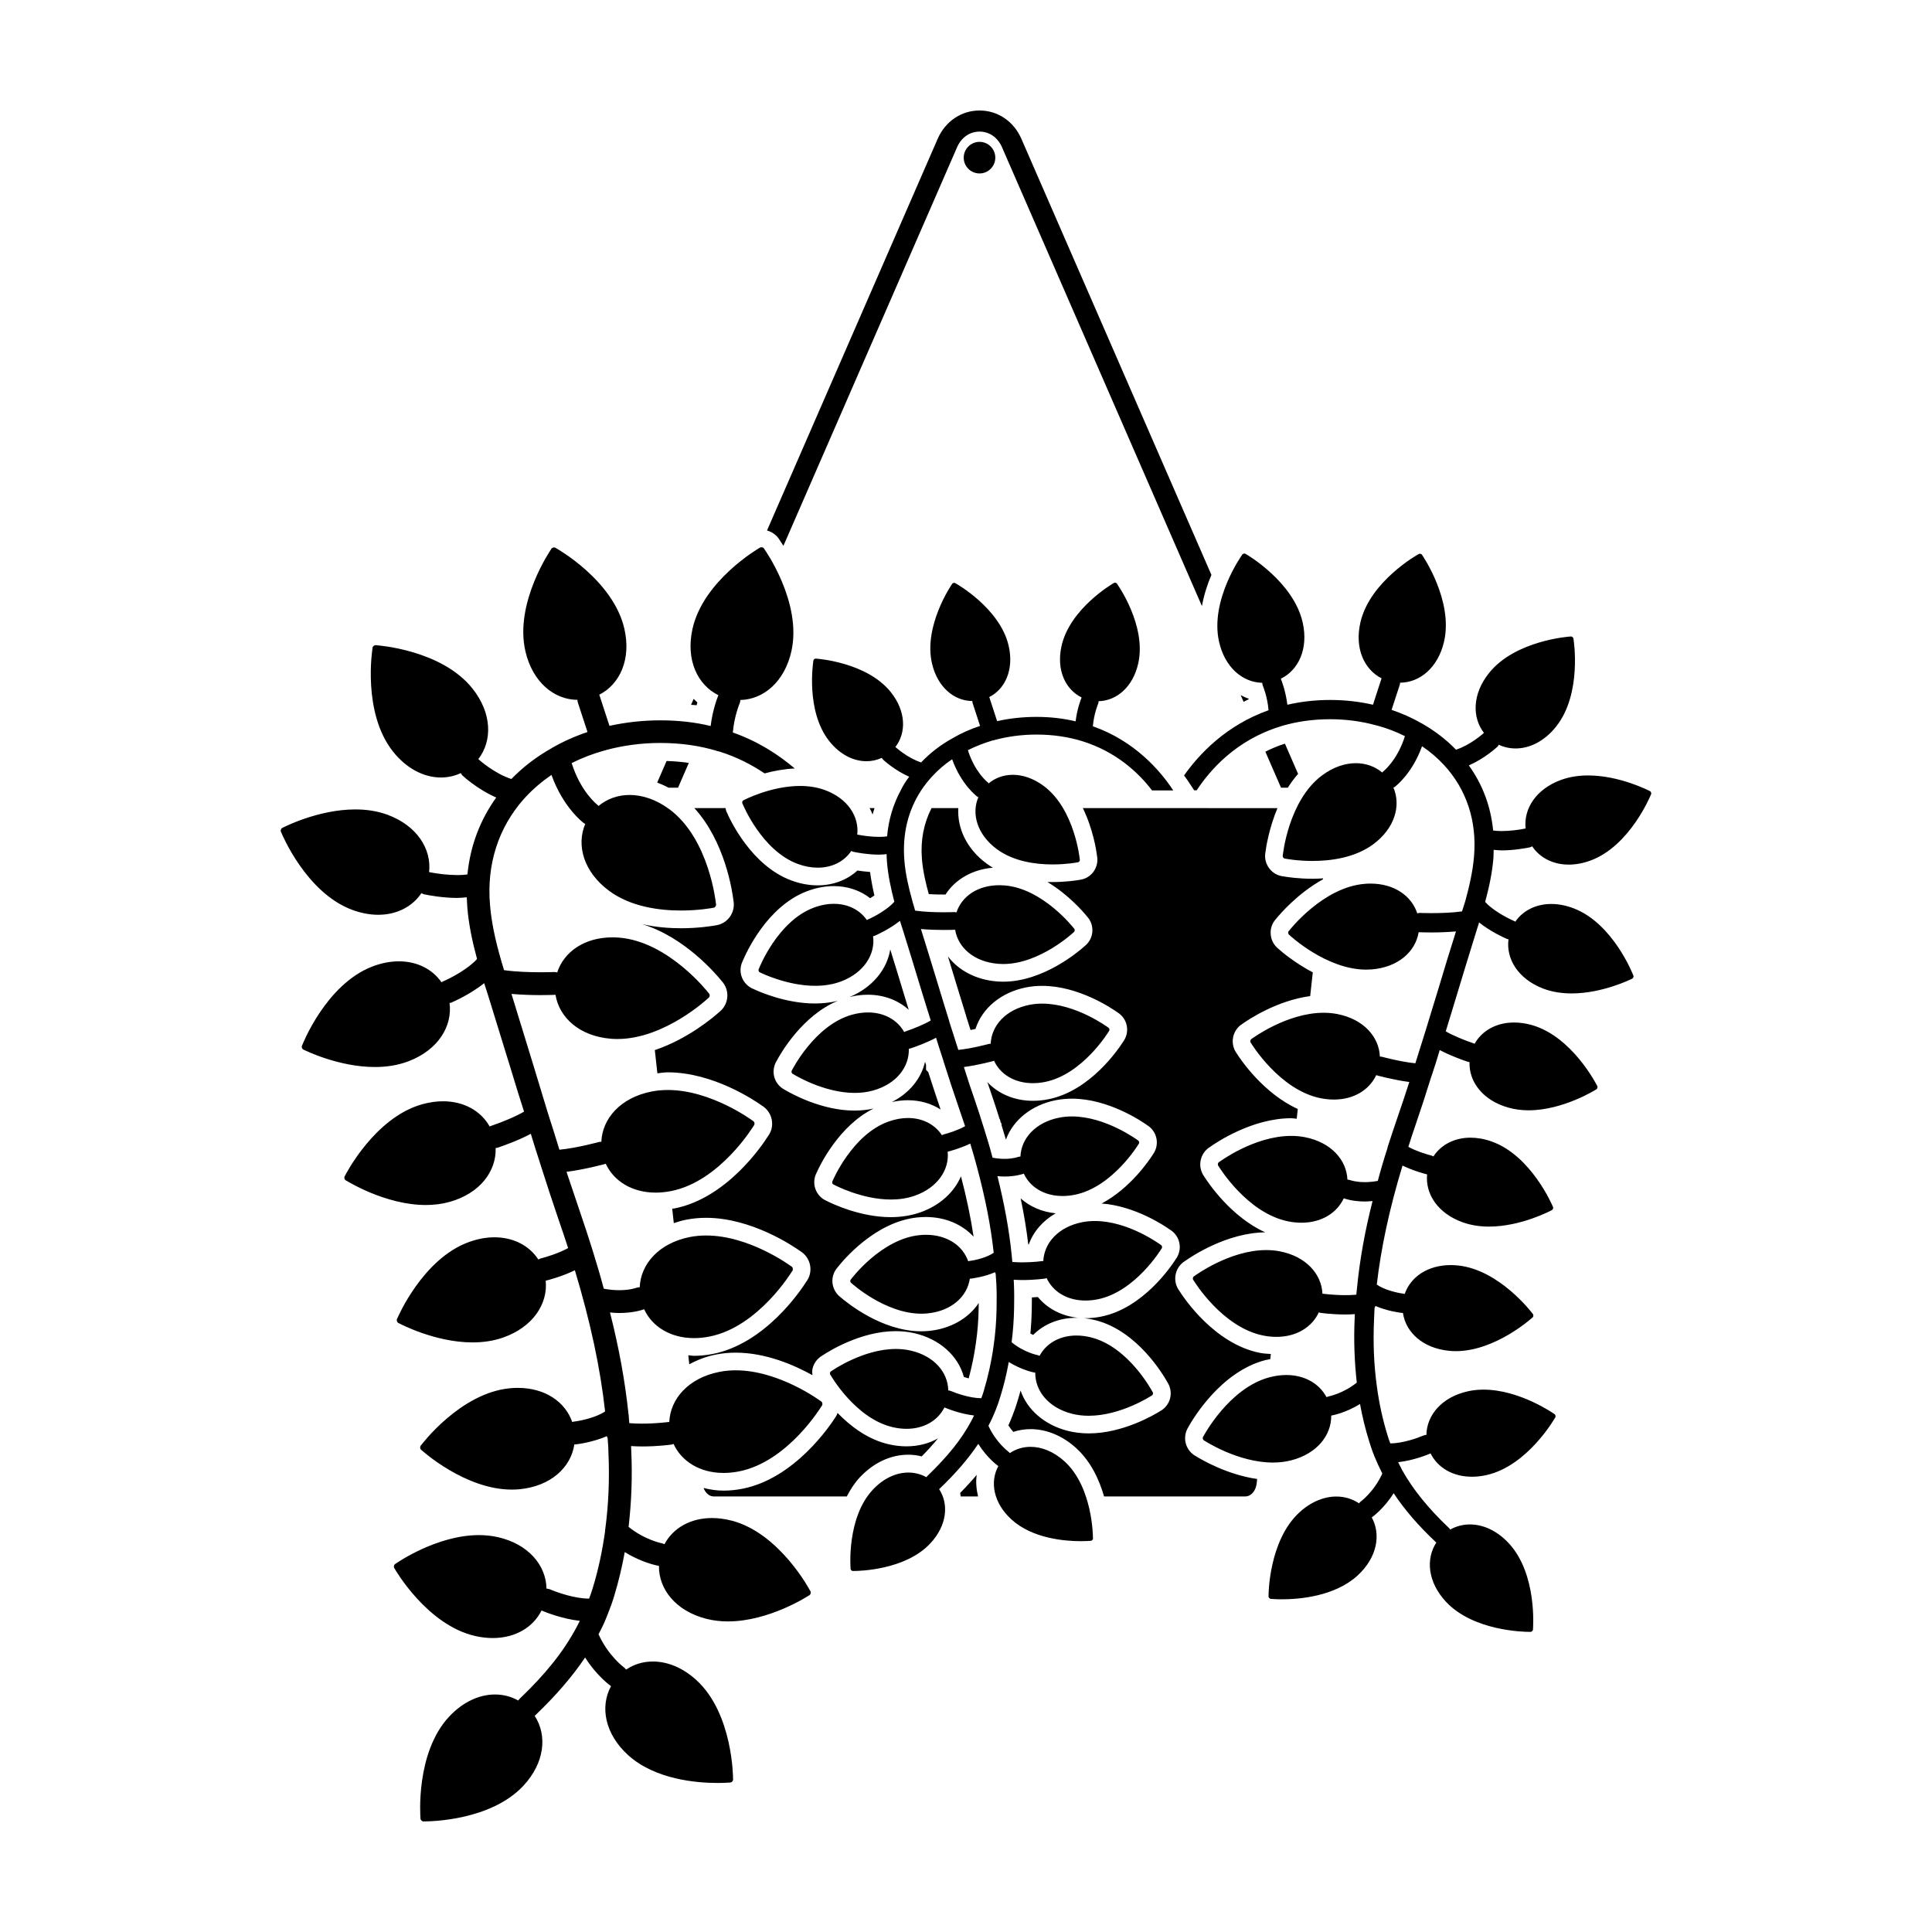<?xml version="1.0" encoding="UTF-8"?>
<!-- The Best Svg Icon site in the world: iconSvg.co, Visit us! https://iconsvg.co -->
<svg fill="#000000" width="800px" height="800px" version="1.1" viewBox="144 144 512 512" xmlns="http://www.w3.org/2000/svg">
 <path d="m327.83 329.2-0.691 1.586c0.473 0.055 1.008 0.035 1.477 0.105 0.059-0.262 0.125-0.508 0.195-0.734-0.352-0.297-0.652-0.633-0.98-0.957zm22.789-42.078c0.207 0.297 0.559 0.836 0.992 1.535l46.027-105.64c1.125-2.59 3.352-4.141 5.953-4.141 2.606 0 4.82 1.551 5.949 4.141l52.98 121.59c0.562-3.039 1.484-5.828 2.519-8.254l-50.363-115.57c-2.016-4.629-6.262-7.5-11.082-7.5h-0.004c-4.82 0-9.074 2.871-11.094 7.5l-45.227 103.8c1.398 0.395 2.617 1.277 3.348 2.535zm-29.465 65.621h2.535l2.856-6.566c-1.906-0.281-3.875-0.441-5.891-0.508l-2.488 5.719c1.008 0.383 2 0.816 2.988 1.355zm153.74-23.594c-0.734-0.195-1.395-0.613-2.102-0.926l0.777 1.773c0.469-0.227 0.887-0.484 1.367-0.699-0.012-0.051-0.031-0.102-0.043-0.148zm10.395 23.594c0.801-1.266 1.699-2.5 2.719-3.652l-3.492-8.012c-1.879 0.586-3.582 1.32-5.184 2.125l4.152 9.543h1.805zm-100.61 176.77c1.211 0 2.422 0.152 3.582 0.449 1.621-1.648 3.059-3.234 4.312-4.769-2.414 1.367-5.266 2.102-8.375 2.102-1.492 0-3.031-0.176-4.57-0.523-5.68-1.27-10.312-4.863-13.672-8.332-0.145 0.316-0.227 0.672-0.434 0.953-1.426 2.258-10.844 16.395-24.773 19.141-1.684 0.332-3.367 0.5-4.992 0.5-1.859 0-3.617-0.277-5.309-0.707 0.5 1.34 1.523 2.246 2.695 2.246h35.266c0.922-1.773 1.996-3.492 3.414-5.019 3.637-3.902 8.199-6.039 12.855-6.039zm32.781-41.68c0.004 0.938-0.004 1.898-0.031 2.91-0.035 2.195-0.156 4.43-0.363 6.66 0.25 0.137 0.504 0.262 0.734 0.363 2.848-2.887 6.906-4.535 11.461-4.535 0.152 0 0.309 0.004 0.453 0.004-4.336-0.457-8.141-2.43-10.664-5.508-0.48 0.047-1.016 0.082-1.59 0.105zm-43.008-129.68c0.266 0.574 0.605 1.117 0.785 1.723 0.141-0.59 0.359-1.145 0.523-1.723zm23.508 0h-7.09c-2.039 3.984-2.953 8.473-2.555 13.445 0.258 3.332 1.09 6.699 1.82 9.359 1.41 0.082 2.812 0.105 3.93 0.105h0.5c2.59-4.035 7.152-6.656 12.566-7.109-0.609-0.359-1.211-0.754-1.789-1.184-5.129-3.801-7.695-9.27-7.383-14.617zm60.273 168.33c-0.379-1.48-0.109-3.047 0.707-4.328 1.176-2.106 8.559-14.652 20.418-17.719 0.43-0.105 0.855-0.16 1.281-0.246l0.145-1.367c-0.945-0.07-1.898-0.102-2.867-0.293-12.016-2.363-20.129-14.449-21.41-16.496-0.902-1.215-1.254-2.766-0.957-4.262 0.297-1.508 1.211-2.812 2.508-3.602 1.699-1.203 11.02-7.473 21.234-7.586-9.082-4.137-15.055-13.047-16.156-14.777-0.898-1.23-1.254-2.793-0.957-4.273 0.297-1.508 1.215-2.812 2.508-3.602 1.719-1.219 11.191-7.594 21.52-7.594 0.492 0 0.945 0.109 1.43 0.141l0.289-2.586c-9.09-4.137-15.09-12.992-16.184-14.723-0.902-1.223-1.254-2.785-0.957-4.281 0.297-1.508 1.215-2.801 2.504-3.586 1.512-1.078 9.062-6.144 17.922-7.332l0.691-6.281c-4.731-2.5-8.168-5.394-9.082-6.219-1.195-0.941-1.961-2.336-2.07-3.856-0.145-1.496 0.383-3 1.422-4.109 1.031-1.281 5.723-6.766 12.418-10.473l0.031-0.258c-0.969 0.055-1.918 0.102-2.793 0.102-3.742 0-6.691-0.449-7.668-0.625-1.531-0.145-2.906-0.922-3.824-2.172-0.922-1.223-1.266-2.781-0.977-4.266 0.156-1.316 0.938-6.266 3.176-11.656l-51.566-0.004c2.75 5.684 3.586 11.289 3.758 12.68 0.273 1.465-0.07 2.996-0.961 4.207-0.887 1.195-2.188 1.945-3.672 2.125-0.82 0.145-3.617 0.586-7.184 0.586-0.43 0-0.871-0.004-1.336-0.016 5.652 3.394 9.559 7.977 10.484 9.117 1.02 1.102 1.543 2.578 1.422 4.074-0.117 1.508-0.867 2.883-2.039 3.812-1.617 1.449-10.969 9.418-21.598 9.418-0.551 0-1.113-0.031-1.668-0.07-5.512-0.438-10.152-2.918-12.969-6.637 0.586 1.891 1.152 3.777 1.734 5.68l0.695 2.289c0.75 2.469 1.508 4.969 2.293 7.461l0.086 0.312 0.02 0.066 0.055 0.203c0.383 1.164 0.75 2.328 1.117 3.5 0.438-0.098 0.883-0.18 1.305-0.281 1.742-5.473 6.762-9.703 13.438-11.02 1.367-0.266 2.797-0.398 4.254-0.398 9.551 0 18.297 5.859 19.93 7.019 1.281 0.781 2.188 2.07 2.469 3.543 0.297 1.477-0.059 3.008-0.945 4.223-1.23 1.934-8.734 13.09-19.875 15.27-1.367 0.277-2.742 0.406-4.07 0.406-4.82 0-9.141-1.832-12.051-4.961 0.348 1.047 0.711 2.086 1.062 3.125 0.785 2.266 1.496 4.465 2.16 6.609l0.137 0.211 0.105 0.523 0.293 0.605v0.352c0.379 1.199 0.77 2.488 1.16 3.828 1.898-5.199 6.797-9.184 13.25-10.461 1.367-0.262 2.793-0.398 4.246-0.398 9.551 0 18.297 5.859 19.938 7.023 1.258 0.77 2.168 2.055 2.465 3.551 0.293 1.477-0.066 3.004-0.938 4.203-0.977 1.547-5.961 8.957-13.594 13.008 8.832 0.648 16.605 5.859 18.141 6.949 1.281 0.781 2.18 2.07 2.465 3.543 0.297 1.477-0.055 3.012-0.938 4.223-1.234 1.941-8.746 13.09-19.875 15.27-1.371 0.277-2.746 0.406-4.082 0.406h-0.422c1.059 0.105 2.137 0.297 3.203 0.57 10.992 2.84 17.836 14.414 18.949 16.426 0.805 1.254 1.074 2.801 0.691 4.277-0.379 1.445-1.355 2.672-2.664 3.379-1.613 1.004-9.891 5.879-18.871 5.879-1.969 0-3.875-0.238-5.652-0.691-6.141-1.582-10.691-5.617-12.43-10.664-0.246 0.934-0.508 1.828-0.777 2.691-0.418 1.406-0.887 2.762-1.387 4.016-0.332 0.855-0.684 1.699-1.066 2.523 0.441 0.68 0.902 1.258 1.305 1.723 1.465-0.484 3.012-0.73 4.594-0.73 4.231 0 8.523 1.789 12.082 5.039 3.926 3.582 6.117 8.418 7.375 12.797h37.438c1.512 0 2.785-1.473 3.008-3.449l0.125-1.176c-8-1.148-14.766-5.125-16.211-6.027-1.34-0.707-2.328-1.965-2.711-3.434zm-41.73-52.68c0.047 0 0.09-0.004 0.125-0.004 1.223-3.41 3.738-6.309 7.144-8.262-3.602-0.348-6.828-1.75-9.285-3.941 0.895 4.258 1.559 8.305 2.016 12.207zm-13.664 61.047c-1.344 1.594-2.801 3.195-4.394 4.805 0.098 0.297 0.07 0.613 0.141 0.918h4.606c-0.438-1.91-0.641-3.84-0.352-5.723zm-13.461-108.74-0.227-0.699h-0.012c-1.027 4.484-4.219 8.344-8.812 10.645 1.426-0.312 2.848-0.484 4.246-0.484 3.25 0 6.231 0.867 8.695 2.465-1.113-3.266-2.215-6.602-3.269-9.91l-0.59-0.613v-1.285c-0.016-0.031-0.016-0.078-0.031-0.117zm-31.605-45.891c2.394-0.922 4.805-1.391 7.164-1.391 3.672 0 7.031 1.137 9.668 3.211 0.387-0.238 0.766-0.48 1.117-0.727-0.449-1.953-0.863-4.055-1.145-6.227-1.254-0.098-2.41-0.242-3.356-0.383-2.754 2.523-6.449 3.926-10.559 3.926-2.277 0-4.602-0.434-6.914-1.285-10.66-3.926-16.309-16.133-17.215-18.238-0.152-0.297-0.168-0.629-0.258-0.953h-8.273c8.168 8.922 10.086 22.152 10.363 24.477 0.301 1.535-0.051 3.141-0.984 4.398-0.918 1.246-2.258 2.023-3.828 2.223-0.91 0.16-4.473 0.746-9.078 0.746-3.008 0-6.629-0.25-10.352-1.098 11.336 3.414 19.68 13.289 21.125 15.078 1.066 1.137 1.621 2.691 1.492 4.254-0.117 1.57-0.91 3.023-2.152 3.984-1.402 1.258-8.219 7.109-17.055 10.07l0.676 6.152c0.922-0.086 1.812-0.258 2.762-0.258 12.027 0 23.062 7.477 24.957 8.828 1.336 0.812 2.289 2.156 2.594 3.715 0.301 1.57-0.059 3.144-1.012 4.402-1.449 2.301-10.863 16.391-24.762 19.125-0.207 0.039-0.402 0.023-0.605 0.055l0.418 3.84c1.074-0.363 2.18-0.691 3.344-0.918 1.672-0.324 3.43-0.492 5.215-0.492 12.016 0 23.062 7.473 24.957 8.828 1.34 0.812 2.289 2.156 2.594 3.715 0.309 1.57-0.059 3.144-1.008 4.402-1.461 2.309-10.867 16.391-24.762 19.129-1.684 0.328-3.367 0.5-4.992 0.5-0.52 0-0.996-0.121-1.508-0.152l0.266 2.398c2.117-1.164 4.481-2.07 7.078-2.586 1.672-0.332 3.426-0.5 5.215-0.5 8.07 0 15.625 3.352 20.34 5.969-0.055-0.559-0.105-1.133 0.023-1.691 0.324-1.465 1.266-2.727 2.551-3.477 1.621-1.082 10.184-6.5 19.477-6.5 1.684 0 3.32 0.176 4.871 0.523 6.746 1.516 11.699 5.984 13.215 11.621 0.406 0.125 0.832 0.258 1.273 0.379 0.836-3.117 1.477-6.211 1.895-9.25 0.465-3.184 0.711-6.266 0.746-9.465 0.012-0.418 0.016-0.848 0.02-1.273-2.695 4.074-7.477 6.852-13.246 7.41-0.676 0.059-1.344 0.09-2.019 0.09-10.473 0-19.766-7.652-21.391-9.059-1.18-0.906-1.953-2.266-2.102-3.789-0.141-1.496 0.359-2.977 1.355-4.086 1.406-1.805 9.98-12.168 21.285-13.25 0.715-0.066 1.41-0.102 2.086-0.102h0.004c5.141 0 9.672 1.949 12.672 5.231-0.75-5.019-1.848-10.305-3.352-16.016-1.793 4.227-5.602 7.723-10.727 9.539-2.41 0.852-5.062 1.285-7.891 1.285-8.062 0-15.445-3.531-17-4.312-1.371-0.594-2.453-1.734-2.957-3.164-0.5-1.414-0.367-2.977 0.316-4.297 0.867-1.941 5.894-12.449 15.109-17.008-1.613 0.352-3.316 0.539-5.074 0.539-8.797 0-16.906-4.574-18.504-5.531-1.328-0.684-2.328-1.895-2.731-3.332-0.406-1.457-0.176-3.012 0.609-4.293 0.988-1.859 6.715-11.992 16.203-15.926-1.895 0.469-3.914 0.699-6.047 0.699-7.75 0-14.809-3.133-16.32-3.848-1.379-0.555-2.488-1.664-3.039-3.066-0.543-1.402-0.457-2.973 0.195-4.309 0.91-2.144 6.375-14.418 16.965-18.492zm27.047 31.387c-0.121-0.402-0.25-0.805-0.371-1.211l-0.977-3.199c-1.16-3.875-2.352-7.719-3.547-11.578-0.871 5.375-4.832 10.125-10.758 12.59 1.621-0.398 3.246-0.594 4.82-0.594 4.215-0.004 8.031 1.441 10.832 3.992zm-46.984 135.37c-1.793-0.469-3.523-0.68-5.16-0.68-5.754 0-10.344 2.695-12.594 6.949-0.191-0.082-0.363-0.191-0.578-0.227-0.047-0.012-4.625-0.898-8.922-4.379 0-0.016 0-0.023 0.004-0.039 0.742-6.469 1.027-13.164 0.699-20.102 0-0.422-0.051-0.84-0.051-1.27v-0.004c1.004 0.066 1.996 0.105 2.953 0.105 4.176 0 7.586-0.473 7.805-0.504 0.188-0.031 0.332-0.121 0.504-0.176 2.121 4.644 6.992 7.699 13.266 7.699 1.305 0 2.676-0.137 4.09-0.414 12.957-2.543 21.84-17.246 21.84-17.246 0.23-0.242 0.289-0.527 0.238-0.789-0.055-0.266-0.211-0.516-0.523-0.645 0 0-10.898-8.102-22.43-8.102-1.43 0-2.875 0.121-4.309 0.406-8.203 1.613-13.039 7.141-13.305 13.297-0.004 0.012-0.016 0.012-0.023 0.012-0.051 0-0.105-0.02-0.16-0.02-0.012 0-0.023 0-0.035 0.004-0.039 0-3.211 0.43-6.969 0.43-1.109 0-2.262-0.035-3.406-0.133-0.051-0.562-0.098-1.176-0.141-1.738 0-0.137 0-0.328-0.039-0.473 0-0.137-0.051-0.23-0.051-0.371-0.891-8.484-2.484-17.297-4.875-26.711 0-0.012-0.004-0.023-0.004-0.035 0.805 0.074 1.629 0.145 2.348 0.145 3.824 0 6.203-0.816 6.688-1.004 2.137 4.621 6.992 7.656 13.238 7.656 1.305 0 2.672-0.133 4.086-0.414 12.965-2.543 21.844-17.242 21.844-17.242 0.227-0.246 0.289-0.527 0.23-0.797-0.051-0.266-0.215-0.516-0.52-0.645 0 0-10.906-8.098-22.434-8.098-1.438 0-2.875 0.121-4.312 0.402-8.207 1.617-13.043 7.152-13.301 13.32-0.301 0.012-0.605 0.035-0.891 0.137-0.109 0.047-1.758 0.637-4.543 0.637-1.168 0-2.539-0.105-4.086-0.395-0.887-3.332-1.895-6.742-2.984-10.227-0.023-0.09-0.055-0.176-0.086-0.277-0.953-3.043-1.961-6.121-3.055-9.32-1.258-3.699-2.481-7.406-3.75-11.148 4.898-0.629 9.977-2.016 10.246-2.09 0.051-0.02 0.086-0.055 0.141-0.074 2.125 4.625 6.992 7.672 13.246 7.672 1.309 0 2.676-0.137 4.09-0.414 12.957-2.551 21.84-17.246 21.84-17.246 0.227-0.242 0.289-0.523 0.238-0.789-0.055-0.266-0.223-0.516-0.523-0.645 0 0-10.898-8.102-22.43-8.102-1.43 0-2.875 0.125-4.309 0.406-8.219 1.617-13.059 7.16-13.312 13.32-0.059 0.012-0.121 0.012-0.188 0.012h-0.031c-0.125 0-0.25 0-0.383 0.035-0.066 0.02-5.828 1.598-10.508 2.055v-0.004c-0.984-3.188-1.969-6.379-3.004-9.559-0.047-0.23-0.141-0.418-0.188-0.609-1.266-4.219-2.535-8.387-3.797-12.508-1.918-6.191-3.793-12.418-5.715-18.605 0 0 0-0.004-0.004-0.004 2.711 0.23 5.477 0.316 7.644 0.316 2.258 0 3.848-0.07 4.016-0.082h0.012c0.984 6.07 6.414 10.992 14.727 11.648 0.559 0.047 1.117 0.066 1.676 0.066 12.535 0 24.012-10.777 24.012-10.777 0.281-0.172 0.418-0.434 0.441-0.707 0.016-0.273-0.074-0.543-0.332-0.762 0 0-10.504-13.578-23.676-14.621-0.605-0.047-1.195-0.07-1.773-0.07-7.441 0-12.855 3.859-14.629 9.305-0.207-0.039-0.387-0.117-0.605-0.117h-0.133c-0.035 0-1.512 0.059-3.629 0.059-2.742 0-6.559-0.102-9.723-0.559 0-0.004-0.004-0.016-0.004-0.031-1.734-5.668-3.234-11.438-3.703-17.195-0.941-10.781 2.203-20.48 8.906-28.074 0.188-0.188 0.328-0.328 0.469-0.52 2.062-2.207 4.363-4.172 6.887-5.906 0.004-0.004 0.012-0.004 0.02-0.016 3.113 8.688 8.379 12.637 8.625 12.816 0.105 0.074 0.215 0.105 0.328 0.168-2.414 5.668-0.418 12.742 6.297 17.719 5.75 4.262 13.32 5.238 19.062 5.238 4.852 0 8.395-0.699 8.395-0.699h0.02c0.316 0 0.57-0.145 0.727-0.359 0.16-0.223 0.23-0.504 0.125-0.816 0 0-1.707-17.094-12.316-24.957-3.5-2.59-7.164-3.793-10.539-3.793-3.117 0-5.992 1.023-8.262 2.922-0.09-0.086-0.145-0.195-0.25-0.277-0.195-0.145-4.481-3.531-6.863-11.094 2.711-1.355 5.606-2.481 8.641-3.316 0.035-0.012 0.082-0.023 0.121-0.035 0.07-0.016 0.133-0.012 0.191-0.031 0.035-0.012 0.059-0.039 0.102-0.055 0.016-0.004 0.039-0.012 0.059-0.02 4.543-1.215 9.371-1.875 14.344-1.875 5.57 0 10.496 0.75 14.902 2.062 0 0 0.047 0.051 0.098 0.051 0.23 0.039 0.52 0.141 0.75 0.18 4.602 1.441 8.516 3.492 11.926 5.773 2.371-0.648 5.106-1.168 7.992-1.305-4.379-3.703-9.723-7.184-16.402-9.531v-0.039l-0.004-0.004c0.359-4.258 1.762-7.602 1.785-7.637 0.137-0.309 0.172-0.621 0.195-0.938 6.16-0.141 11.785-4.867 13.559-13.039 2.812-12.902-7.148-26.887-7.148-26.887-0.137-0.309-0.379-0.48-0.641-0.535-0.059-0.012-0.133-0.016-0.191-0.016-0.211 0-0.418 0.074-0.609 0.238 0 0-14.871 8.586-17.672 21.496-1.773 8.156 1.367 14.766 6.887 17.469-0.293 0.699-1.527 3.91-2.051 8.172-0.004 0-0.004 0-0.012-0.004-4.027-0.984-8.48-1.5-13.352-1.5-4.644 0-9.141 0.52-13.453 1.457l-2.656-8.137c-0.012-0.039-0.039-0.066-0.055-0.109 5.492-2.777 8.539-9.445 6.641-17.582-3.008-12.855-18.008-21.215-18.008-21.215-0.191-0.16-0.395-0.238-0.605-0.238-0.07 0-0.137 0.016-0.207 0.023-0.262 0.066-0.5 0.242-0.629 0.551 0 0-9.75 14.133-6.742 27 1.906 8.148 7.613 12.785 13.785 12.82 0.023 0.211 0.004 0.418 0.074 0.629l2.586 7.898c-3.336 1.117-6.469 2.527-9.422 4.211-0.02 0.016-0.035 0.031-0.059 0.047-0.035 0.023-0.074 0.047-0.109 0.074-3.949 2.227-7.496 4.938-10.59 8.117-4.551-1.477-8.535-5.066-8.758-5.269 3.758-4.863 3.648-12.184-1.551-18.711-8.227-10.34-25.363-11.457-25.363-11.457-0.098-0.023-0.18-0.035-0.266-0.035-0.211 0-0.398 0.074-0.543 0.191-0.211 0.168-0.352 0.422-0.332 0.762 0 0-2.75 16.941 5.473 27.281 3.68 4.609 8.309 6.84 12.68 6.84 1.824 0 3.606-0.395 5.266-1.16 0.137 0.227 0.258 0.469 0.469 0.656 0.195 0.191 3.953 3.641 8.914 5.812-4.297 5.996-6.879 12.828-7.629 20.363v0.016c-0.762 0.121-1.664 0.172-2.613 0.172-2.508 0-5.445-0.352-7.547-0.789 0.695-6.106-3.203-12.312-11.023-15.199-2.777-1.02-5.688-1.41-8.535-1.41-9.91 0-19.09 4.777-19.09 4.777-0.316 0.086-0.523 0.301-0.613 0.559-0.102 0.25-0.082 0.543 0.105 0.816 0 0 6.445 15.914 18.836 20.484 2.379 0.871 4.684 1.285 6.832 1.285 4.938 0 9.062-2.16 11.453-5.734 0.242 0.121 0.473 0.258 0.746 0.316 1.066 0.223 4.856 0.953 8.758 0.953 0.848 0 1.676-0.098 2.516-0.172v0.055c0.047 0.84 0.098 1.684 0.141 2.535 0.371 4.684 1.359 9.23 2.574 13.73 0 0.012 0.004 0.023 0.004 0.035-2.144 2.434-6.574 4.914-9.184 6.019-0.086 0.047-0.141 0.117-0.227 0.16-2.398-3.481-6.457-5.562-11.285-5.562-2.215 0-4.602 0.434-7.059 1.379-12.324 4.746-18.535 20.762-18.535 20.762-0.176 0.277-0.191 0.562-0.09 0.82 0.102 0.246 0.301 0.465 0.621 0.539 0 0 8.969 4.508 18.695 4.508 3.004 0 6.07-0.43 8.973-1.547 7.812-3.012 11.621-9.301 10.809-15.422 0.156-0.039 0.312-0.031 0.469-0.098 0.676-0.293 5.055-2.227 8.73-5.16v0.016c0 0.098 0.051 0.23 0.098 0.371 0.281 0.938 0.613 1.824 0.891 2.762 2.066 6.656 4.125 13.359 6.188 20.062 1.078 3.598 2.195 7.188 3.367 10.832-1.949 1.18-5.707 2.777-8.914 3.848-0.074 0.023-0.121 0.082-0.195 0.105-2.289-4.102-6.793-6.691-12.367-6.691-1.734 0-3.57 0.258-5.488 0.781-12.727 3.543-20.445 18.879-20.445 18.879-0.211 0.262-0.25 0.555-0.18 0.816 0.074 0.258 0.258 0.492 0.574 0.598 0 0 10.195 6.418 20.988 6.418 2.09 0 4.203-0.242 6.266-0.816 8.055-2.238 12.449-8.121 12.234-14.289 0.18-0.023 0.352-0.023 0.523-0.082 1.562-0.523 5.547-1.941 8.797-3.684 0.789 2.625 1.637 5.254 2.481 7.871 0.047 0.191 0.117 0.414 0.191 0.609 0.004 0.012 0.004 0.023 0.012 0.035 0.012 0.039 0.016 0.074 0.031 0.105 1.551 4.883 3.144 9.707 4.785 14.535 0.84 2.434 1.637 4.781 2.387 7.125l0.004 0.004c-2.481 1.375-5.91 2.414-7.289 2.754-0.227 0.055-0.406 0.18-0.609 0.281-2.371-3.664-6.57-5.891-11.613-5.891-2.086 0-4.312 0.379-6.625 1.199-12.453 4.402-19.105 20.234-19.105 20.234-0.191 0.273-0.211 0.562-0.117 0.828 0.086 0.25 0.281 0.469 0.605 0.555 0 0 9.367 5.039 19.426 5.039 2.727 0 5.496-0.371 8.156-1.309 7.871-2.785 11.844-8.941 11.227-15.059 0.031-0.004 0.055 0 0.082-0.004 0.555-0.137 4.227-1.078 7.648-2.75 4.121 13.68 6.742 25.906 8.004 37.371 0 0.02 0 0.031 0.004 0.047-2.227 1.512-6.117 2.445-8.395 2.707-0.109 0.012-0.207 0.082-0.312 0.105-1.832-5.332-7.168-9.059-14.43-9.059-0.691 0-1.395 0.031-2.117 0.105-13.148 1.254-23.438 15.008-23.438 15.008-0.246 0.215-0.336 0.5-0.312 0.762 0.023 0.273 0.168 0.527 0.453 0.695 0 0 11.426 10.387 23.82 10.387 0.676 0 1.359-0.031 2.035-0.09 8.312-0.801 13.664-5.812 14.547-11.898 0.031 0 0.055 0.02 0.09 0.02 0.109 0 0.223-0.004 0.336-0.02 0.621-0.074 4.488-0.574 8.172-2.16 0.055 0.176 0.141 0.344 0.227 0.516 0 0.031 0.012 0.082 0.012 0.105v0.051c0 0.238 0.051 0.523 0.051 0.75 0.09 0.887 0.137 1.777 0.137 2.672 0.332 7.117 0.051 14.008-0.836 20.57-0.051 0.191-0.051 0.371-0.051 0.605-0.75 5.301-1.828 10.363-3.332 15.191-0.281 0.891-0.559 1.734-0.891 2.574h-0.086c-3.797 0-8.551-1.703-10.289-2.457-0.301-0.125-0.613-0.168-0.922-0.195-0.102-6.16-4.785-11.82-12.941-13.648-1.648-0.363-3.309-0.527-4.961-0.527-11.285 0-21.98 7.516-21.98 7.516-0.301 0.133-0.473 0.363-0.535 0.629-0.059 0.266-0.004 0.555 0.211 0.805 0 0 8.496 14.918 21.387 17.809 1.586 0.352 3.117 0.523 4.574 0.523 6 0 10.73-2.871 12.93-7.301 1.004 0.434 5.41 2.211 10.148 2.742-0.004 0.004-0.004 0.012-0.012 0.016-0.281 0.57-0.559 1.176-0.891 1.738-3.422 6.422-8.246 12.426-15.086 18.938-0.141 0.137-0.23 0.281-0.328 0.418-1.875-1.055-3.977-1.594-6.156-1.594-4.082 0-8.438 1.891-12.152 5.859-9.02 9.656-7.609 26.773-7.609 26.773-0.039 0.328 0.082 0.594 0.277 0.777 0.152 0.145 0.359 0.242 0.605 0.242 0.059 0 0.121-0.004 0.195-0.02h0.105c1.441 0 17.473-0.207 26.078-9.426 5.703-6.106 6.383-13.402 3.008-18.551 0.012-0.016 0.035-0.02 0.055-0.031 0.047-0.051 0.047-0.051 0.098-0.098 5.488-5.254 9.789-10.223 13.215-15.324v-0.004c3.09 4.891 6.66 7.453 6.871 7.598-2.949 5.394-1.676 12.609 4.484 18.234 7.18 6.551 18.324 7.418 23.715 7.418 1.945 0 3.141-0.105 3.141-0.105 0.047 0 0.086 0.004 0.121 0.004 0.277 0 0.5-0.117 0.66-0.293 0.188-0.203 0.281-0.48 0.211-0.801 0 0 0.035-17.168-9.719-26.07-3.672-3.352-7.742-4.922-11.523-4.922-2.586 0-5.023 0.734-7.098 2.141-0.168-0.191-0.312-0.402-0.527-0.551-0.051-0.031-4.223-3.113-6.777-8.816 0-0.004 0.004-0.004 0.004-0.012 0.984-1.828 1.824-3.656 2.535-5.578 0.605-1.5 1.168-3.043 1.637-4.641 1.125-3.75 2.062-7.594 2.766-11.527v-0.02c4.602 2.856 8.711 3.602 8.934 3.641 0.047 0.004 0.086 0.004 0.133 0.012-0.082 6.152 4.414 11.934 12.496 14.02 1.906 0.492 3.848 0.707 5.777 0.707 10.977 0 21.371-6.816 21.371-6.816 0.309-0.117 0.488-0.352 0.555-0.613 0.07-0.266 0.023-0.555-0.191-0.805 0.004 0-8.004-15.191-20.793-18.496zm202.01-177.76c0.715 0.07 1.426 0.145 2.152 0.145 3.293 0 6.504-0.613 7.418-0.805 0.23-0.051 0.422-0.168 0.629-0.273 2.016 3.027 5.512 4.848 9.688 4.848 1.82 0 3.769-0.344 5.777-1.082 10.484-3.871 15.941-17.332 15.941-17.332 0.16-0.23 0.172-0.488 0.098-0.699-0.074-0.211-0.25-0.395-0.523-0.469 0 0-7.769-4.047-16.152-4.047-2.414 0-4.875 0.332-7.231 1.199-6.621 2.438-9.914 7.684-9.332 12.852-1.77 0.379-4.242 0.684-6.375 0.684-0.816 0-1.582-0.047-2.238-0.145-0.609-6.359-2.805-12.203-6.438-17.25 4.195-1.832 7.375-4.762 7.543-4.922 0.172-0.16 0.281-0.363 0.398-0.555 1.395 0.656 2.902 0.984 4.453 0.984 3.691 0 7.617-1.891 10.727-5.789 6.961-8.746 4.629-23.09 4.629-23.09 0.02-0.281-0.102-0.5-0.277-0.641-0.125-0.105-0.293-0.168-0.469-0.168-0.074 0-0.145 0.012-0.227 0.031 0 0-14.496 0.953-21.457 9.699-4.398 5.523-4.492 11.715-1.316 15.828-0.207 0.191-3.566 3.211-7.41 4.453-2.625-2.719-5.719-5.066-9.098-6.988h-0.051c-2.473-1.449-5.148-2.625-7.91-3.562h-0.012l2.18-6.676c0.055-0.172 0.047-0.352 0.059-0.523 5.223-0.031 10.051-3.953 11.656-10.852 2.543-10.879-5.707-22.844-5.707-22.844-0.105-0.262-0.309-0.414-0.523-0.457-0.055-0.016-0.117-0.02-0.172-0.02-0.172 0-0.348 0.055-0.508 0.195 0 0-12.695 7.062-15.234 17.949-1.602 6.883 0.969 12.523 5.617 14.879-0.012 0.035-0.039 0.055-0.055 0.09l-2.242 6.898c-3.656-0.84-7.445-1.266-11.371-1.266-4.082 0-7.871 0.469-11.301 1.266-0.004 0-0.012 0.004-0.016 0.004-0.441-3.598-1.492-6.297-1.734-6.898 4.672-2.281 7.324-7.879 5.824-14.773-2.371-10.922-14.957-18.191-14.957-18.191-0.152-0.141-0.336-0.207-0.516-0.207-0.055 0-0.105 0.004-0.16 0.02-0.223 0.051-0.43 0.191-0.535 0.449 0 0-8.434 11.836-6.055 22.758 1.5 6.922 6.258 10.914 11.473 11.027 0.023 0.273 0.055 0.539 0.172 0.801 0.016 0.035 1.203 2.832 1.5 6.469-11.262 4.004-18.363 11.586-22.395 17.289 0.312 0.449 0.715 0.926 0.992 1.359l1.691 2.57h0.672c3.516-5.34 10.402-13.312 22.168-16.918 0.145-0.039 0.297-0.09 0.441-0.145 0.02-0.004 0.047-0.016 0.07-0.02 0.016-0.012 0.031-0.012 0.051-0.02 3.703-1.074 7.918-1.734 12.609-1.734 4.258 0 8.418 0.559 12.258 1.633 0 0 0.004 0.004 0.012 0.004 0.047 0.012 0.09 0.004 0.133 0.016 2.629 0.707 5.129 1.672 7.445 2.832-2.016 6.402-5.644 9.27-5.812 9.406-0.09 0.066-0.125 0.16-0.211 0.23-1.918-1.602-4.344-2.473-6.988-2.473-2.856 0-5.961 1.02-8.918 3.211-8.977 6.66-10.422 21.109-10.422 21.109-0.086 0.273-0.031 0.516 0.105 0.695 0.137 0.18 0.344 0.301 0.613 0.301h0.02s2.996 0.594 7.106 0.594c4.856 0 11.266-0.832 16.133-4.434 5.691-4.227 7.379-10.227 5.316-15.039 0.09-0.051 0.203-0.031 0.289-0.09 0.215-0.16 4.672-3.5 7.301-10.836 2.16 1.449 4.125 3.141 5.859 5.012 5.953 6.469 8.715 14.855 7.918 24.184-0.328 3.984-1.266 8.016-2.344 11.949v0.004c-0.004 0.02-0.02 0.047-0.023 0.059-0.273 0.871-0.543 1.734-0.816 2.559l-0.004 0.004c-2.641 0.371-5.82 0.457-8.125 0.457-1.809 0-3.082-0.055-3.125-0.055-0.207 0-0.402 0.07-0.605 0.117-1.496-4.621-6.09-7.891-12.395-7.891-0.488 0-0.984 0.02-1.496 0.066-11.145 0.875-20.035 12.375-20.035 12.375-0.215 0.176-0.293 0.414-0.281 0.645 0.02 0.227 0.137 0.441 0.379 0.59 0 0 9.707 9.125 20.32 9.125 0.469 0 0.941-0.02 1.41-0.055 7.039-0.559 11.633-4.727 12.469-9.859 0 0 0.004 0.004 0.012 0.004 0.141 0 1.496 0.059 3.422 0.059 1.832 0 4.172-0.074 6.457-0.273-1.641 5.199-3.238 10.395-4.777 15.586-1.066 3.531-2.188 7.059-3.254 10.637-0.012 0.035-0.012 0.066-0.023 0.102-0.102 0.18-0.137 0.371-0.18 0.555-0.852 2.676-1.691 5.352-2.535 8.066-3.953-0.387-8.828-1.723-8.883-1.734-0.172-0.051-0.336-0.031-0.516-0.039-0.207-5.219-4.301-9.91-11.25-11.27-1.215-0.242-2.434-0.344-3.656-0.344-9.754 0-18.977 6.848-18.977 6.848-0.258 0.117-0.395 0.328-0.438 0.543-0.051 0.227 0.004 0.473 0.195 0.676 0 0 7.512 12.434 18.48 14.59 1.199 0.23 2.359 0.344 3.465 0.344 5.289 0 9.402-2.574 11.215-6.488 0.039 0.016 0.074 0.047 0.109 0.059 0.23 0.066 4.516 1.238 8.656 1.773v0.012c-1.031 3.188-2.062 6.324-3.144 9.418-0.938 2.676-1.777 5.344-2.621 7.875v0.07c-0.031 0.082-0.039 0.16-0.055 0.246-0.957 2.934-1.789 5.785-2.527 8.586-1.305 0.246-2.457 0.332-3.449 0.332-2.328 0-3.715-0.484-3.84-0.523-0.258-0.102-0.508-0.121-0.762-0.133-0.215-5.215-4.312-9.891-11.25-11.254-1.215-0.242-2.438-0.344-3.652-0.344-9.758-0.004-18.984 6.848-18.984 6.848-0.258 0.109-0.398 0.324-0.441 0.551-0.039 0.223 0.012 0.465 0.207 0.672 0 0 7.508 12.438 18.48 14.59 1.188 0.242 2.348 0.348 3.457 0.348 5.289 0 9.395-2.57 11.211-6.473 0.402 0.152 2.414 0.848 5.652 0.848 0.605 0 1.293-0.066 1.977-0.117v0.012c-2.07 8.105-3.394 15.637-4.106 22.887v0.012c-0.02 0.117-0.039 0.23-0.039 0.348-0.055 0.52-0.121 1.031-0.16 1.547 0 0.004 0 0.004-0.012 0.012-0.957 0.086-1.934 0.117-2.863 0.117-3.188 0-5.871-0.367-5.906-0.371-0.016 0-0.023-0.004-0.039-0.004-0.039 0-0.086 0.012-0.133 0.012h-0.02c-0.227-5.203-4.312-9.879-11.25-11.238-1.215-0.242-2.434-0.344-3.652-0.344-9.758 0-18.984 6.852-18.984 6.852-0.258 0.109-0.395 0.312-0.438 0.543-0.047 0.223 0.004 0.469 0.195 0.672 0 0 7.512 12.434 18.484 14.59 1.195 0.238 2.352 0.344 3.461 0.344 5.309 0 9.426-2.59 11.23-6.508 0.141 0.039 0.266 0.117 0.418 0.145 0.188 0.02 3.082 0.434 6.625 0.434 0.801 0 1.652-0.035 2.5-0.09l-0.051 1.074c-0.277 5.856-0.051 11.578 0.562 17.055v0.012c-3.594 2.891-7.394 3.652-7.531 3.672-0.176 0.035-0.324 0.133-0.492 0.191-1.906-3.594-5.789-5.875-10.656-5.875-1.379 0-2.84 0.188-4.359 0.578-10.82 2.797-17.598 15.648-17.598 15.648-0.18 0.211-0.223 0.457-0.156 0.684 0.055 0.215 0.207 0.418 0.469 0.52 0 0 8.793 5.769 18.086 5.769 1.629 0 3.269-0.176 4.891-0.594 6.836-1.77 10.637-6.66 10.574-11.859 0.031-0.004 0.066-0.004 0.102-0.016 0.188-0.031 3.656-0.648 7.527-3.047 0.605 3.324 1.402 6.609 2.387 9.754 0.422 1.352 0.84 2.664 1.359 3.934 0.66 1.633 1.367 3.184 2.16 4.727 0 0.004 0 0.004 0.004 0.004-2.172 4.82-5.699 7.422-5.738 7.441-0.18 0.133-0.309 0.309-0.438 0.465-1.754-1.184-3.82-1.805-6-1.805-3.199 0-6.641 1.328-9.742 4.156-8.262 7.531-8.23 22.066-8.23 22.066-0.059 0.277 0.023 0.508 0.18 0.676 0.133 0.145 0.316 0.246 0.551 0.246 0.039 0 0.07 0 0.105-0.004 0 0 1.02 0.098 2.656 0.098 4.566 0 13.992-0.734 20.066-6.273 5.215-4.758 6.289-10.863 3.793-15.434 0.18-0.117 3.199-2.281 5.805-6.414 0.016 0.012 0.02 0.02 0.023 0.039 2.863 4.309 6.469 8.531 11.16 12.934 0.047 0.047 0.098 0.086 0.133 0.098-2.856 4.348-2.277 10.531 2.543 15.699 7.281 7.801 20.852 7.977 22.066 7.977h0.086c0.066 0.012 0.117 0.016 0.168 0.016 0.207 0 0.379-0.074 0.516-0.203 0.172-0.156 0.273-0.383 0.23-0.66 0 0 1.195-14.484-6.438-22.652-3.133-3.371-6.828-4.969-10.281-4.969-1.848 0-3.633 0.469-5.223 1.367-0.051-0.137-0.188-0.281-0.277-0.371-5.531-5.25-9.516-10.172-12.418-15.32-0.031-0.07-0.07-0.133-0.102-0.195-0.031-0.086-0.074-0.145-0.109-0.227-0.035-0.07-0.066-0.168-0.109-0.238-0.281-0.508-0.551-1.008-0.781-1.516 4.012-0.434 7.75-1.961 8.594-2.316 1.863 3.742 5.871 6.176 10.949 6.176 1.23 0 2.527-0.141 3.875-0.441 10.906-2.438 18.094-15.074 18.094-15.074 0.188-0.207 0.238-0.449 0.176-0.676-0.051-0.223-0.188-0.43-0.449-0.535 0 0-9.055-6.359-18.602-6.359-1.391 0-2.801 0.133-4.195 0.449-6.898 1.543-10.863 6.328-10.953 11.543-0.266 0.023-0.523 0.055-0.785 0.168-1.477 0.645-5.516 2.082-8.711 2.082h-0.082c-0.277-0.691-0.508-1.426-0.734-2.168-1.27-4.121-2.207-8.383-2.812-12.891-0.801-5.719-1.031-11.664-0.75-17.852l0.098-2.301c0-0.23 0.051-0.469 0.051-0.699v-0.016c0.086-0.152 0.156-0.312 0.207-0.488 3.125 1.344 6.398 1.773 6.922 1.828 0.102 0.004 0.195 0.02 0.289 0.02 0.035 0 0.051-0.016 0.086-0.016 0.742 5.144 5.269 9.391 12.297 10.062 0.574 0.055 1.148 0.082 1.723 0.082 10.488 0 20.156-8.785 20.156-8.785 0.242-0.141 0.363-0.352 0.383-0.586 0.023-0.227-0.051-0.469-0.266-0.648 0 0-8.707-11.633-19.828-12.699-0.613-0.059-1.211-0.09-1.789-0.09-6.144 0-10.66 3.16-12.211 7.668-0.098-0.023-0.172-0.074-0.266-0.09-1.668-0.18-5.18-1.02-7.129-2.414 1.129-9.723 3.32-20 6.82-31.535 2.887 1.41 5.992 2.207 6.453 2.324 0.023 0.004 0.051 0 0.066 0.004-0.52 5.18 2.84 10.383 9.508 12.734 2.242 0.789 4.59 1.109 6.898 1.109 8.508 0 16.434-4.258 16.434-4.258 0.273-0.082 0.441-0.266 0.52-0.484 0.082-0.215 0.066-0.465-0.102-0.695 0 0-5.629-13.395-16.168-17.121-1.949-0.691-3.84-1.008-5.602-1.008-4.266 0-7.809 1.879-9.82 4.977-0.172-0.086-0.324-0.195-0.52-0.238-1.082-0.266-4.012-1.152-6.121-2.309 0.004-0.016 0.004-0.031 0.016-0.047 0.605-1.969 1.266-3.984 1.969-5.992 1.391-4.066 2.746-8.207 4.012-12.309 0.051-0.105 0.074-0.207 0.105-0.316 0.031-0.098 0.074-0.16 0.102-0.262 0.75-2.254 1.449-4.457 2.109-6.707 0-0.004 0-0.016 0.004-0.02 2.75 1.477 6.121 2.676 7.453 3.117 0.141 0.051 0.297 0.051 0.441 0.074-0.188 5.211 3.527 10.188 10.352 12.082 1.75 0.488 3.527 0.699 5.301 0.699 9.129 0 17.758-5.441 17.758-5.441 0.266-0.09 0.422-0.289 0.484-0.508 0.059-0.215 0.031-0.469-0.145-0.684 0 0-6.535-12.977-17.305-15.98-1.605-0.449-3.176-0.656-4.637-0.656-4.727 0-8.531 2.18-10.469 5.656-0.059-0.023-0.105-0.074-0.16-0.102-2.676-0.891-5.812-2.211-7.477-3.215 0.938-3.141 1.918-6.281 2.856-9.375 1.684-5.621 3.422-11.238 5.148-16.82 0.238-0.797 0.52-1.594 0.75-2.394 0.031-0.059 0.031-0.109 0.031-0.16 0.004-0.023 0.023-0.051 0.031-0.074h0.035c0.004-0.004 0.004-0.012 0.004-0.016 3.102 2.481 6.812 4.117 7.379 4.359 0.125 0.055 0.266 0.051 0.395 0.086-0.691 5.176 2.535 10.496 9.133 13.043 2.457 0.941 5.059 1.305 7.598 1.305 8.238 0 15.824-3.809 15.824-3.809 0.273-0.074 0.441-0.246 0.523-0.465 0.082-0.215 0.074-0.465-0.086-0.695 0 0-5.25-13.547-15.68-17.562-2.082-0.805-4.098-1.176-5.977-1.176-4.086 0-7.512 1.762-9.547 4.699-0.074-0.035-0.121-0.105-0.195-0.133-2.207-0.941-5.965-3.043-7.785-5.109 1.023-3.777 1.867-7.664 2.195-11.637 0.016-0.715 0.066-1.465 0.066-2.16zm-122.73 158.21c-2 0-3.894 0.574-5.512 1.664-0.125-0.145-0.242-0.309-0.414-0.422-0.031-0.023-3.258-2.418-5.246-6.828 0.75-1.406 1.402-2.856 1.969-4.301 0.469-1.176 0.891-2.394 1.258-3.656 0.898-2.852 1.598-5.856 2.16-8.906 0-0.012 0.004-0.016 0.004-0.031 3.562 2.211 6.75 2.797 6.922 2.82 0.031 0.004 0.066 0.004 0.102 0.004-0.066 4.769 3.426 9.262 9.691 10.883 1.48 0.379 2.988 0.539 4.481 0.539 8.516 0 16.57-5.285 16.57-5.285 0.246-0.098 0.383-0.277 0.438-0.484 0.051-0.203 0.02-0.422-0.145-0.625 0 0-6.207-11.777-16.133-14.344-1.387-0.359-2.731-0.527-3.996-0.527-4.457 0-8.02 2.098-9.766 5.387-0.152-0.059-0.289-0.145-0.449-0.176-0.039 0-3.617-0.691-6.961-3.422 0.371-2.906 0.605-5.949 0.656-9.043 0.047-2.152 0.047-4.348-0.051-6.555l-0.051-0.977c0.777 0.047 1.547 0.086 2.277 0.086 3.246 0 5.891-0.371 6.062-0.395 0.137-0.02 0.258-0.102 0.383-0.137 1.648 3.598 5.422 5.965 10.289 5.965 1.012 0 2.07-0.102 3.176-0.312 10.051-1.98 16.938-13.371 16.938-13.371 0.176-0.191 0.227-0.414 0.18-0.613-0.047-0.211-0.168-0.398-0.402-0.508 0 0-8.453-6.277-17.391-6.277-1.117 0-2.231 0.102-3.344 0.312-6.367 1.254-10.113 5.543-10.324 10.312h-0.004c-0.051 0-0.098-0.012-0.141-0.012h-0.023c-0.031 0.004-2.469 0.348-5.379 0.348-0.863 0-1.762-0.031-2.656-0.109 0-0.004 0-0.016-0.004-0.02-0.047-0.473-0.098-0.938-0.141-1.41v-0.047c0-0.059-0.012-0.109-0.016-0.176-0.012-0.086 0-0.172-0.023-0.246-0.66-6.566-1.93-13.453-3.754-20.801 0-0.016-0.004-0.031-0.004-0.039 0.613 0.051 1.25 0.105 1.793 0.105 2.961 0 4.805-0.629 5.184-0.77 1.656 3.578 5.422 5.93 10.27 5.93 1.012 0 2.07-0.102 3.168-0.316 10.055-1.977 16.934-13.367 16.934-13.367 0.18-0.191 0.23-0.414 0.188-0.621-0.039-0.207-0.168-0.398-0.398-0.504 0 0-8.457-6.277-17.402-6.277-1.113 0-2.227 0.09-3.344 0.312-6.363 1.25-10.117 5.547-10.312 10.324-0.23 0.016-0.469 0.031-0.695 0.117-0.082 0.031-1.359 0.488-3.516 0.488-0.91 0-1.984-0.086-3.176-0.312-0.66-2.578-1.449-5.195-2.301-7.871 0-0.012-0.012-0.023-0.012-0.039-0.02-0.09-0.051-0.176-0.09-0.262-0.016-0.035-0.012-0.082-0.035-0.117-0.711-2.297-1.449-4.641-2.301-7.078-0.984-2.852-1.969-5.758-2.852-8.66 3.777-0.492 7.668-1.559 7.879-1.613 0.039-0.016 0.066-0.047 0.105-0.059 1.652 3.594 5.43 5.953 10.281 5.953 1.012 0 2.07-0.102 3.168-0.312 10.051-1.98 16.938-13.371 16.938-13.371 0.172-0.191 0.223-0.414 0.188-0.613-0.047-0.211-0.172-0.398-0.406-0.508 0 0-8.453-6.277-17.398-6.277-1.113 0-2.231 0.098-3.344 0.312-6.375 1.254-10.117 5.551-10.312 10.332-0.16 0.012-0.312-0.012-0.469 0.031-0.055 0.016-4.488 1.23-8.113 1.586-0.004-0.02-0.016-0.039-0.016-0.055-0.801-2.488-1.551-4.934-2.348-7.367-0.047-0.18-0.098-0.324-0.137-0.52-1.031-3.273-2.016-6.566-3.004-9.789-1.449-4.781-2.902-9.512-4.402-14.297 2.102 0.188 4.246 0.246 5.93 0.246 1.758 0 3.004-0.051 3.125-0.055h0.012c0.766 4.707 4.973 8.516 11.426 9.027 0.434 0.035 0.871 0.055 1.301 0.055 9.723 0 18.621-8.359 18.621-8.359 0.223-0.133 0.324-0.336 0.344-0.543 0.02-0.207-0.055-0.422-0.25-0.59 0 0-8.156-10.531-18.367-11.34-0.469-0.035-0.922-0.055-1.367-0.055-5.773 0-9.98 2.992-11.355 7.219-0.176-0.039-0.348-0.102-0.539-0.102h-0.016c-0.031 0.004-1.188 0.055-2.84 0.055-2.141 0-5.117-0.082-7.562-0.441-0.191-0.746-0.422-1.484-0.648-2.238 0-0.004-0.004-0.012-0.004-0.012-0.012-0.07-0.031-0.121-0.039-0.188-0.02-0.059-0.023-0.133-0.051-0.18-0.984-3.512-1.828-7.117-2.109-10.73-0.559-6.938 0.984-13.215 4.453-18.512 0.84-1.266 1.785-2.484 2.863-3.652 1.594-1.734 3.375-3.285 5.344-4.594v-0.004c2.414 6.727 6.5 9.789 6.695 9.941 0.082 0.055 0.176 0.035 0.262 0.086-1.891 4.402-0.348 9.906 4.883 13.785 4.453 3.301 10.332 4.062 14.777 4.062 3.773 0 6.516-0.539 6.516-0.539h0.016c0.25 0 0.441-0.109 0.562-0.277 0.125-0.172 0.176-0.395 0.102-0.641 0 0-1.324-13.246-9.551-19.348-2.711-2.012-5.562-2.949-8.176-2.949-2.414 0-4.644 0.797-6.402 2.273-0.07-0.066-0.109-0.16-0.191-0.223-0.152-0.117-3.465-2.731-5.324-8.586 0.004 0 0.012-0.004 0.016-0.004 2.062-1.027 4.258-1.867 6.543-2.57 0.039-0.004 0.074-0.016 0.109-0.02h0.059c0.09 0 0.168-0.004 0.223-0.035 0.047 0 0.047-0.051 0.098-0.051 3.516-0.938 7.262-1.449 11.156-1.449 4.5 0 8.523 0.656 12.047 1.734 9.09 2.812 15.039 8.438 18.559 13.074h5.621c-3.512-5.34-10.258-13.113-21.305-17.004 0.277-3.301 1.371-5.894 1.379-5.918 0.102-0.238 0.125-0.492 0.152-0.73 4.769-0.109 9.133-3.777 10.516-10.113 2.176-10.012-5.551-20.859-5.551-20.859-0.105-0.242-0.293-0.367-0.5-0.418-0.051-0.004-0.102-0.012-0.145-0.012-0.16 0-0.316 0.055-0.469 0.188 0 0-11.531 6.66-13.707 16.676-1.375 6.324 1.059 11.445 5.344 13.547-0.227 0.551-1.18 3.027-1.594 6.328-3.133-0.75-6.606-1.176-10.352-1.176-3.606 0-7.117 0.371-10.445 1.129l-2.051-6.297c-0.012-0.031-0.035-0.051-0.051-0.082 4.266-2.152 6.613-7.332 5.148-13.637-2.332-9.969-13.965-16.461-13.965-16.461-0.145-0.121-0.309-0.176-0.465-0.176-0.055 0-0.109 0.004-0.16 0.02-0.211 0.039-0.387 0.176-0.484 0.418 0 0-7.559 10.965-5.231 20.938 1.477 6.324 5.906 9.922 10.691 9.945 0.012 0.168 0 0.328 0.055 0.488l1.996 6.109c-2.574 0.84-5.008 1.918-7.301 3.269-3.133 1.734-5.934 3.879-8.324 6.402-3.543-1.137-6.641-3.93-6.82-4.09 2.922-3.773 2.832-9.445-1.195-14.516-6.383-8.012-19.672-8.883-19.672-8.883-0.066-0.023-0.137-0.031-0.203-0.031-0.168 0-0.309 0.055-0.422 0.145-0.168 0.133-0.277 0.332-0.262 0.59 0 0-2.125 13.145 4.246 21.164 2.848 3.578 6.438 5.305 9.836 5.305 1.414 0 2.797-0.301 4.074-0.898 0.109 0.176 0.211 0.363 0.363 0.508 0.16 0.145 3.062 2.816 6.902 4.504l-0.004 0.004c-0.891 1.125-1.641 2.344-2.254 3.606-2.012 3.754-3.231 7.828-3.606 12.188-0.605 0.098-1.309 0.137-2.066 0.137-1.949 0-4.219-0.277-5.844-0.613 0.535-4.734-2.484-9.547-8.555-11.785-2.144-0.797-4.41-1.098-6.613-1.098-7.688 0-14.809 3.707-14.809 3.707-0.246 0.066-0.406 0.23-0.473 0.43-0.074 0.195-0.059 0.422 0.082 0.641 0 0 5.004 12.344 14.609 15.887 1.844 0.68 3.629 0.992 5.297 0.992 3.84 0 7.031-1.672 8.887-4.445 0.188 0.102 0.363 0.207 0.578 0.246 0.832 0.172 3.762 0.746 6.793 0.746 0.672 0 1.328-0.074 1.988-0.141v0.031c0 0.66 0.039 1.309 0.09 1.969 0.277 3.637 1.066 7.18 1.953 10.621-1.648 1.914-5.047 3.871-7.098 4.742-0.066 0.031-0.109 0.086-0.176 0.121-1.859-2.699-5.008-4.312-8.746-4.312-1.723 0-3.57 0.336-5.481 1.074-9.559 3.684-14.375 16.098-14.375 16.098-0.141 0.223-0.145 0.441-0.074 0.641 0.07 0.195 0.23 0.363 0.48 0.422 0 0 6.953 3.492 14.5 3.492 2.328 0 4.711-0.332 6.961-1.199 6.055-2.336 9.008-7.215 8.379-11.957 0.121-0.031 0.246-0.023 0.363-0.074 0.523-0.223 3.918-1.727 6.769-3.996 0 0.004 0 0.016 0.004 0.023v0.051c0.047 0.039 0.047 0.09 0.047 0.09v0.047c0.23 0.75 0.473 1.5 0.707 2.207 1.594 5.148 3.184 10.258 4.731 15.418 0.887 2.84 1.727 5.691 2.66 8.578-1.516 0.918-4.414 2.144-6.887 2.969-0.055 0.016-0.09 0.066-0.152 0.098-1.773-3.188-5.266-5.195-9.586-5.195-1.344 0-2.769 0.191-4.258 0.605-9.871 2.75-15.855 14.641-15.855 14.641-0.168 0.203-0.191 0.434-0.137 0.637 0.055 0.195 0.195 0.371 0.438 0.469 0 0 7.914 4.973 16.281 4.973 1.617 0 3.254-0.18 4.856-0.629 6.246-1.738 9.648-6.297 9.488-11.078 0.133-0.02 0.266-0.02 0.402-0.07 1.211-0.398 4.297-1.492 6.816-2.84 0.004 0.004 0.004 0.02 0.004 0.023 0.609 2.016 1.266 3.984 1.926 5.996 0 0.188 0.09 0.371 0.141 0.559 0 0.047 0.047 0.098 0.047 0.098 1.176 3.754 2.438 7.547 3.703 11.25 0.656 1.867 1.266 3.691 1.875 5.516-1.926 1.078-4.59 1.906-5.668 2.172-0.172 0.047-0.312 0.141-0.469 0.223-1.844-2.836-5.094-4.57-9.004-4.57-1.617 0-3.344 0.297-5.133 0.934-9.664 3.422-14.82 15.695-14.82 15.695-0.145 0.211-0.16 0.438-0.098 0.637 0.074 0.203 0.227 0.367 0.473 0.434 0 0 7.262 3.906 15.059 3.906 2.117 0 4.266-0.289 6.328-1.012 6.102-2.16 9.191-6.934 8.711-11.68 0.016-0.004 0.039-0.004 0.059-0.004 0.43-0.105 3.273-0.836 5.93-2.133 0.695 2.242 1.305 4.43 1.863 6.531 2.144 8.031 3.594 15.406 4.348 22.414-1.723 1.199-4.727 1.969-6.508 2.172-0.086 0.016-0.16 0.066-0.246 0.082-1.422-4.121-5.562-7.023-11.191-7.023-0.535 0-1.082 0.023-1.641 0.082-10.203 0.973-18.176 11.637-18.176 11.637-0.195 0.172-0.266 0.387-0.246 0.598 0.023 0.207 0.137 0.406 0.359 0.539 0 0 8.863 8.051 18.477 8.051 0.523 0 1.047-0.02 1.57-0.074 6.449-0.613 10.594-4.504 11.281-9.227 0.023 0 0.051 0.012 0.074 0.012 0.086 0 0.176-0.004 0.262-0.012 0.48-0.059 3.477-0.453 6.332-1.684 0.047 0.141 0.109 0.266 0.172 0.395 0 0.012 0.004 0.016 0.004 0.016 0 0.23 0.047 0.473 0.047 0.711l0.141 2.062c0.098 2.152 0.098 4.309 0.051 6.367-0.051 3.473-0.332 6.801-0.801 10.031-0.555 4.082-1.449 8.016-2.574 11.809-0.191 0.66-0.43 1.367-0.66 1.969 0 0.004-0.004 0.016-0.004 0.02h-0.047c-2.922 0-6.648-1.309-8-1.898-0.23-0.105-0.473-0.137-0.719-0.16-0.074-4.777-3.707-9.16-10.035-10.578-1.281-0.289-2.57-0.414-3.848-0.414-8.75 0-17.043 5.836-17.043 5.836-0.238 0.102-0.371 0.281-0.418 0.492-0.039 0.203-0.004 0.422 0.168 0.609 0 0 6.586 11.582 16.586 13.82 1.23 0.281 2.418 0.406 3.543 0.406 4.66 0 8.328-2.227 10.031-5.668 0.777 0.332 4.188 1.719 7.848 2.133-0.188 0.457-0.453 0.906-0.676 1.359-2.625 4.969-6.418 9.609-11.672 14.664-0.098 0.102-0.188 0.238-0.281 0.332v0.004c-1.449-0.816-3.082-1.234-4.769-1.234-3.16 0-6.551 1.465-9.43 4.551-6.992 7.481-5.894 20.758-5.894 20.758-0.031 0.258 0.059 0.469 0.211 0.609 0.117 0.105 0.277 0.18 0.469 0.18 0.051 0 0.102 0 0.156-0.016h0.074c1.109 0 13.551-0.156 20.227-7.309 4.43-4.742 4.953-10.41 2.324-14.395 0.004-0.004 0.004-0.004 0.012-0.012 0.047 0 0.098-0.051 0.141-0.098 4.219-4.031 7.586-7.918 10.219-11.859 0.004-0.004 0.004-0.004 0.004-0.016 2.387 3.789 5.148 5.773 5.324 5.894-2.289 4.188-1.305 9.773 3.477 14.141 5.562 5.078 14.207 5.758 18.391 5.758 1.512 0 2.434-0.09 2.434-0.09h0.098c0.215 0 0.387-0.09 0.516-0.223 0.141-0.16 0.215-0.367 0.156-0.621 0 0 0.035-13.324-7.535-20.227-2.902-2.621-6.059-3.84-8.984-3.84zm-17.723-341.64c0 2.309 1.879 4.18 4.191 4.18s4.18-1.879 4.18-4.18c0-2.312-1.867-4.191-4.18-4.191s-4.191 1.879-4.191 4.191z"/>
</svg>
